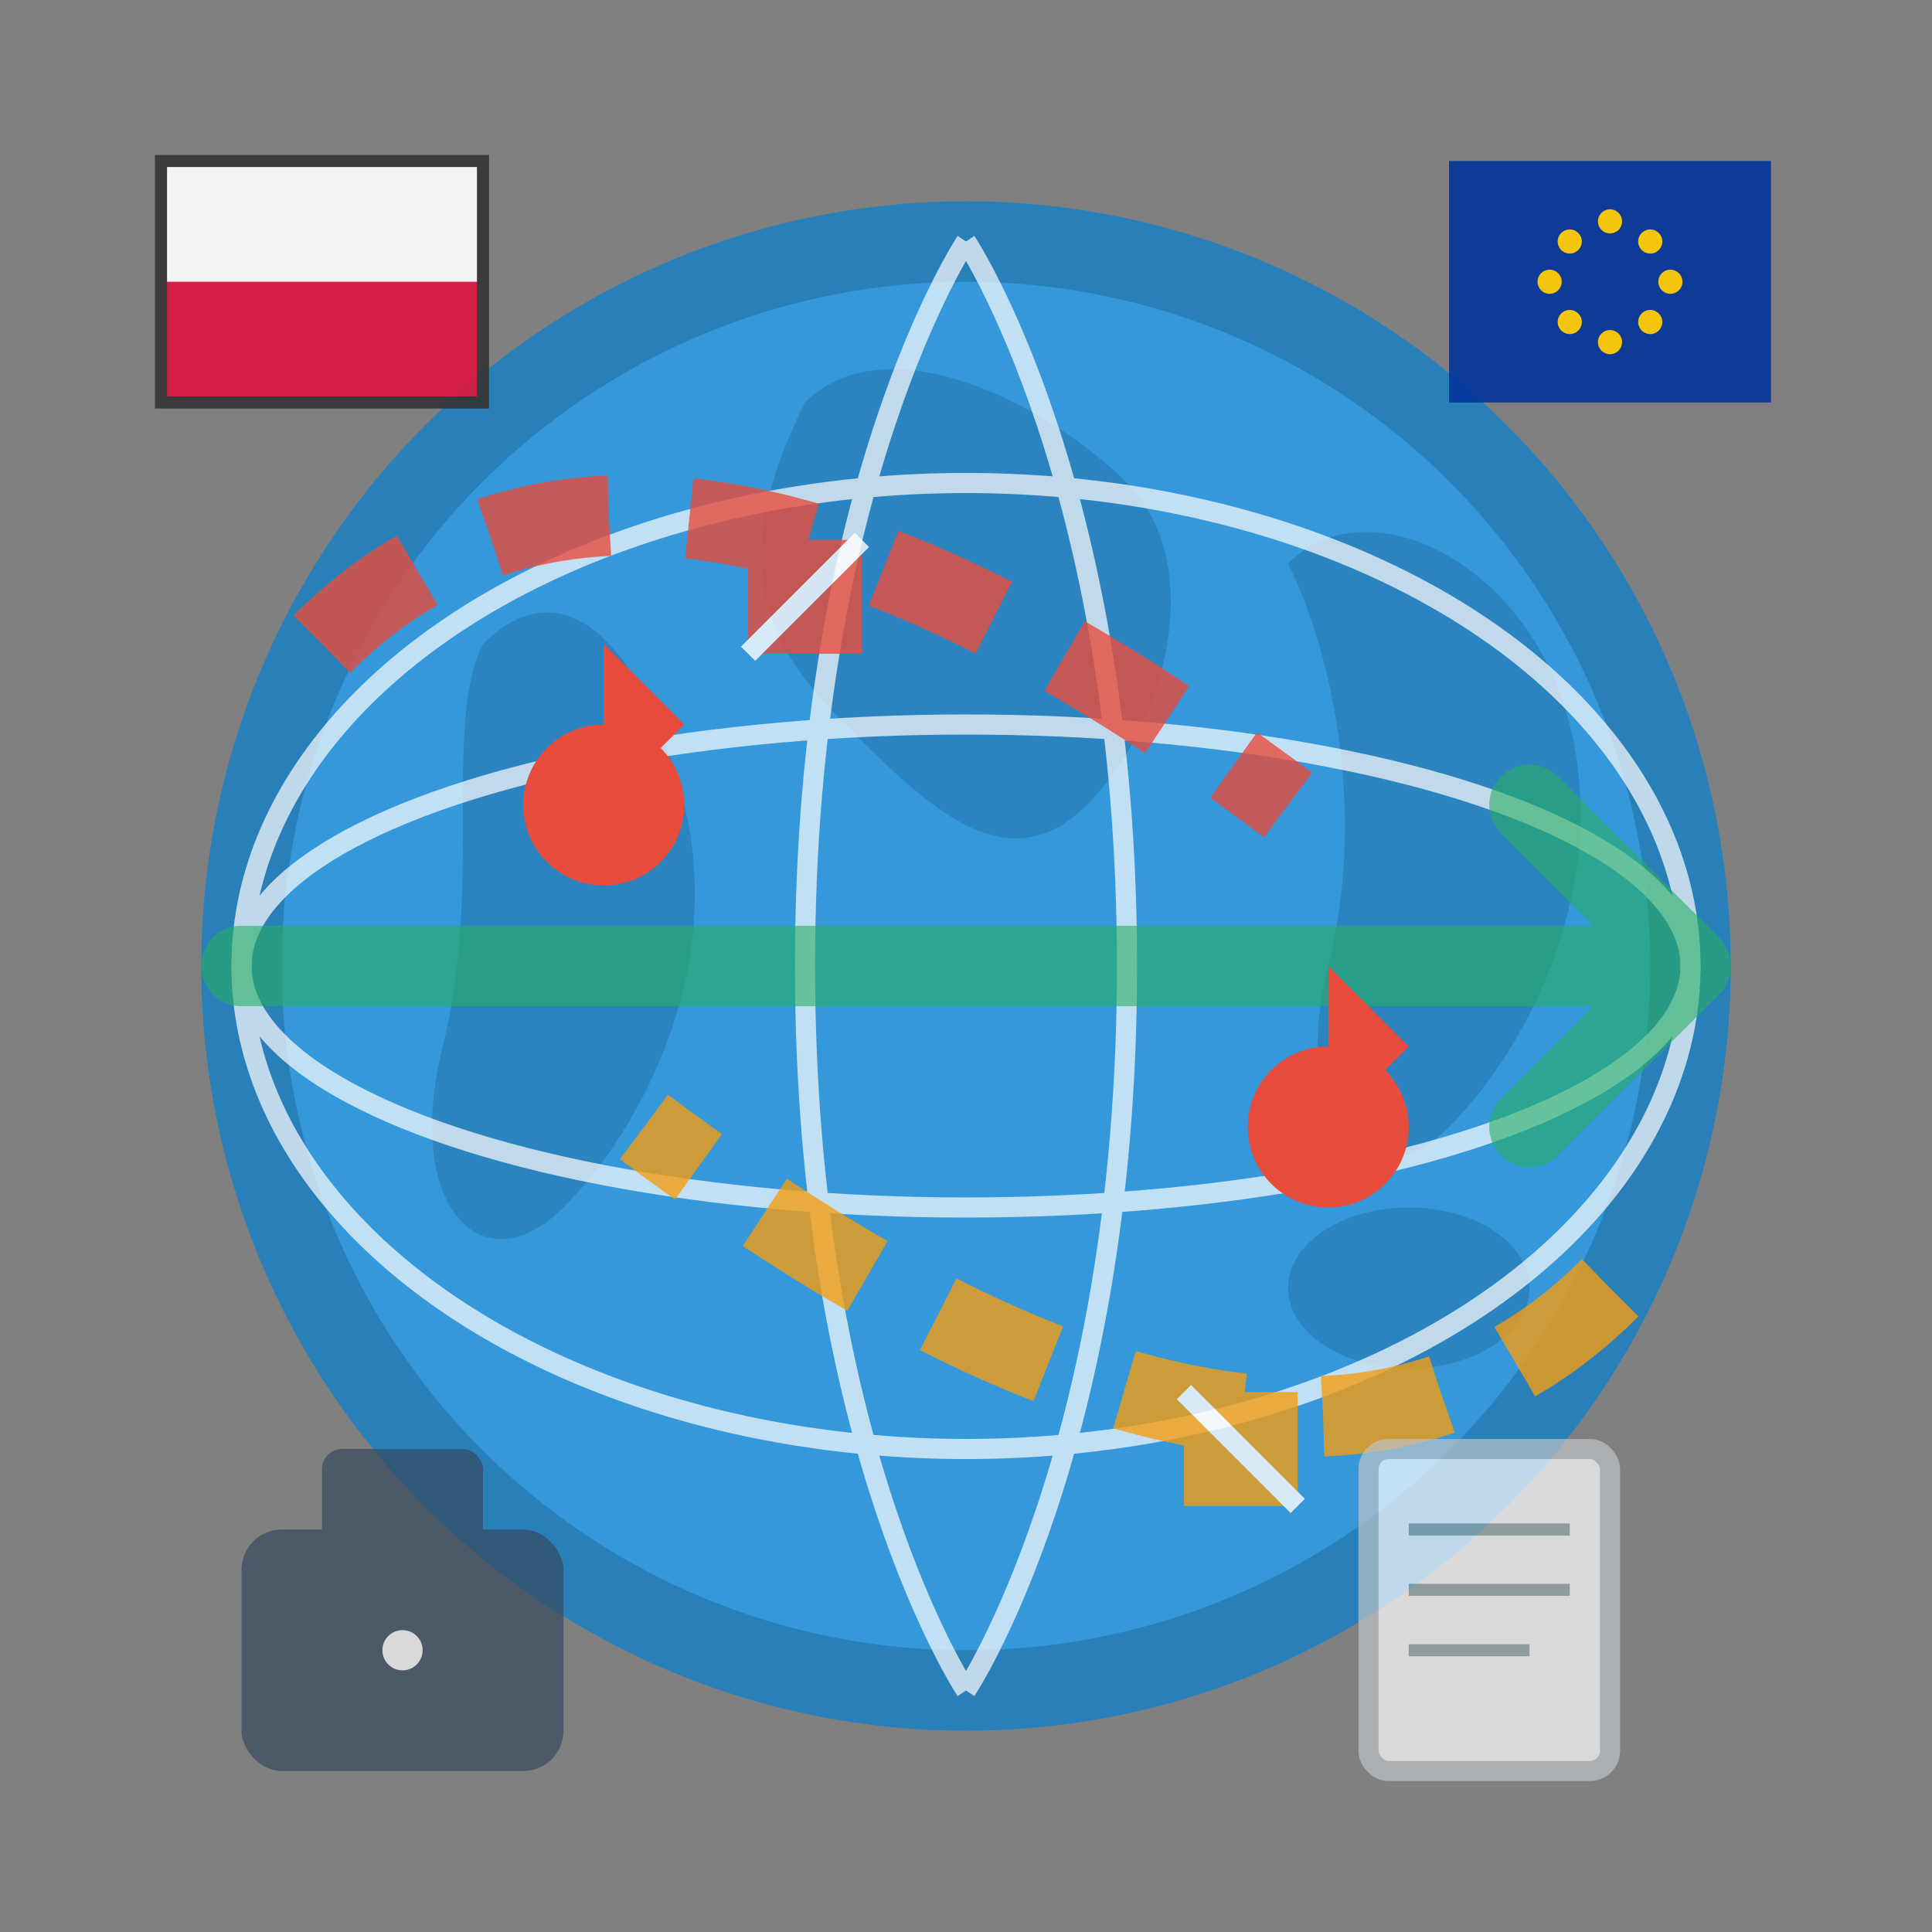 <svg width="48" height="48" viewBox="0 0 48 48" fill="none" xmlns="http://www.w3.org/2000/svg">
  <rect x="0" y="0" width="48" height="48" fill="#808080" stroke="none"/>
  <!-- Globe/Earth -->
  <circle cx="24" cy="24" r="18" fill="#3498db" stroke="#2980b9" stroke-width="2"/>
  
  <!-- Continents outline -->
  <g fill="#2980b9" opacity="0.8">
    <!-- Europe/Africa -->
    <path d="M20 10C22 8 26 10 28 12C30 14 29 18 27 20C25 22 23 20 21 18C19 16 18 14 20 10Z"/>
    
    <!-- Americas -->
    <path d="M12 16C14 14 16 16 17 20C18 24 16 28 14 30C12 32 10 30 11 26C12 22 11 18 12 16Z"/>
    
    <!-- Asia -->
    <path d="M32 14C34 12 38 14 39 18C40 22 38 26 36 28C34 30 32 28 33 24C34 20 33 16 32 14Z"/>
    
    <!-- Australia -->
    <ellipse cx="35" cy="32" rx="3" ry="2"/>
  </g>
  
  <!-- Grid lines (latitude/longitude) -->
  <g stroke="white" stroke-width="0.5" opacity="0.7">
    <!-- Vertical lines -->
    <path d="M24 6C24 6 20 12 20 24C20 36 24 42 24 42"/>
    <path d="M24 6C24 6 28 12 28 24C28 36 24 42 24 42"/>
    
    <!-- Horizontal lines -->
    <ellipse cx="24" cy="24" rx="18" ry="6" fill="none"/>
    <ellipse cx="24" cy="24" rx="18" ry="12" fill="none"/>
  </g>
  
  <!-- Airplane routes -->
  <g opacity="0.8">
    <!-- Flight path 1 -->
    <path d="M8 16Q16 8 32 20" stroke="#e74c3c" stroke-width="2" stroke-dasharray="3,2" fill="none"/>
    <!-- Airplane 1 -->
    <g transform="translate(20, 12) rotate(45)">
      <path d="M0 2L2 0L4 2L2 4Z" fill="#e74c3c"/>
      <line x1="2" y1="0" x2="2" y2="4" stroke="white" stroke-width="0.5"/>
    </g>
    
    <!-- Flight path 2 -->
    <path d="M40 32Q32 40 16 28" stroke="#f39c12" stroke-width="2" stroke-dasharray="3,2" fill="none"/>
    <!-- Airplane 2 -->
    <g transform="translate(28, 36) rotate(-45)">
      <path d="M0 2L2 0L4 2L2 4Z" fill="#f39c12"/>
      <line x1="2" y1="0" x2="2" y2="4" stroke="white" stroke-width="0.5"/>
    </g>
  </g>
  
  <!-- Country flags (small) -->
  <g opacity="0.9">
    <!-- Poland flag -->
    <g transform="translate(4, 4)">
      <rect x="0" y="0" width="8" height="6" fill="white"/>
      <rect x="0" y="3" width="8" height="3" fill="#dc143c"/>
      <rect x="0" y="0" width="8" height="6" fill="none" stroke="#333" stroke-width="0.3"/>
    </g>
    
    <!-- EU flag -->
    <g transform="translate(36, 4)">
      <rect x="0" y="0" width="8" height="6" fill="#003399"/>
      <g fill="#ffcc00" transform="translate(4, 3)">
        <circle cx="0" cy="-1.5" r="0.3"/>
        <circle cx="1" cy="-1" r="0.3"/>
        <circle cx="1.5" cy="0" r="0.3"/>
        <circle cx="1" cy="1" r="0.3"/>
        <circle cx="0" cy="1.5" r="0.3"/>
        <circle cx="-1" cy="1" r="0.3"/>
        <circle cx="-1.5" cy="0" r="0.3"/>
        <circle cx="-1" cy="-1" r="0.3"/>
      </g>
    </g>
  </g>
  
  <!-- Work/employment symbols -->
  <g opacity="0.7">
    <!-- Briefcase -->
    <g transform="translate(6, 36)">
      <rect x="0" y="2" width="8" height="6" rx="1" fill="#34495e"/>
      <rect x="2" y="0" width="4" height="3" rx="0.5" fill="#34495e"/>
      <circle cx="4" cy="5" r="0.5" fill="white"/>
    </g>
    
    <!-- Documents -->
    <g transform="translate(34, 36)">
      <rect x="0" y="0" width="6" height="8" rx="0.5" fill="white" stroke="#bdc3c7" stroke-width="0.5"/>
      <line x1="1" y1="2" x2="5" y2="2" stroke="#95a5a6" stroke-width="0.3"/>
      <line x1="1" y1="3.5" x2="5" y2="3.5" stroke="#95a5a6" stroke-width="0.3"/>
      <line x1="1" y1="5" x2="4" y2="5" stroke="#95a5a6" stroke-width="0.3"/>
    </g>
  </g>
  
  <!-- International arrows -->
  <g stroke="#27ae60" stroke-width="2" fill="none" opacity="0.6">
    <path d="M6 24L42 24M38 20L42 24L38 28" stroke-linecap="round" stroke-linejoin="round"/>
  </g>
  
  <!-- Location pins -->
  <g fill="#e74c3c">
    <circle cx="15" cy="20" r="2"/>
    <path d="M15 20L15 16L17 18Z"/>
    
    <circle cx="33" cy="28" r="2"/>
    <path d="M33 28L33 24L35 26Z"/>
  </g>
</svg>
